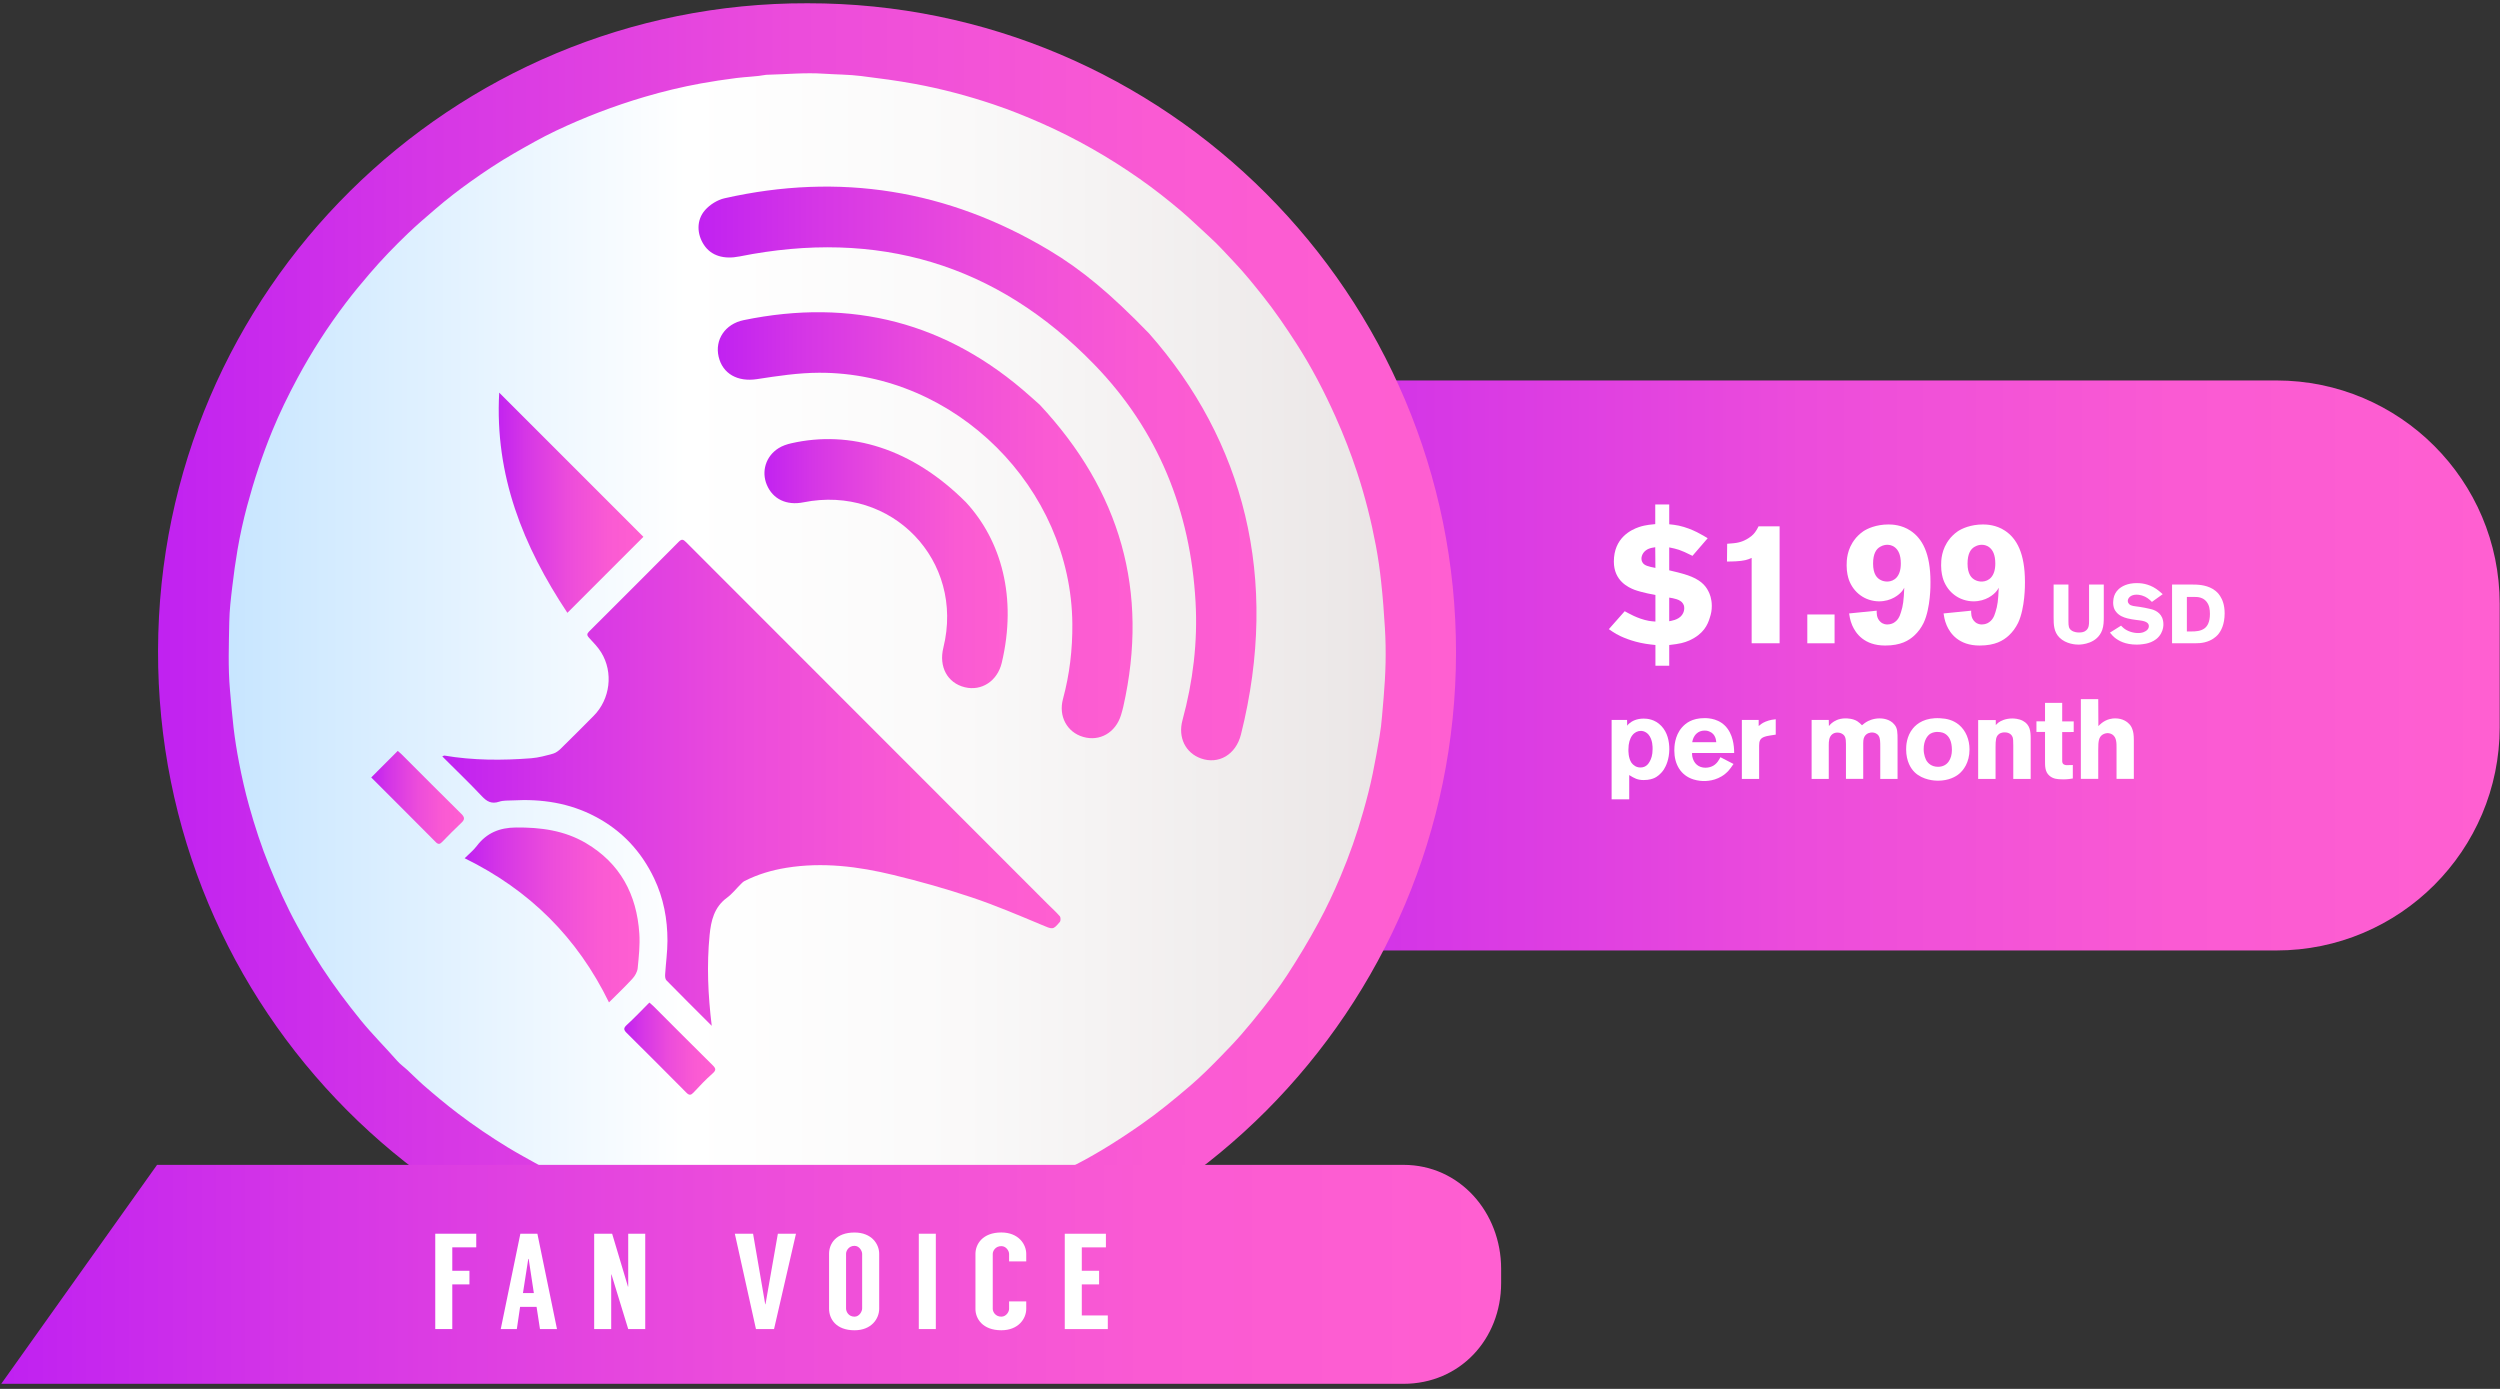 <?xml version="1.0" encoding="UTF-8"?>
<svg width="441px" height="245px" viewBox="0 0 441 245" version="1.1" xmlns="http://www.w3.org/2000/svg" xmlns:xlink="http://www.w3.org/1999/xlink">
    <rect x="0" y="0" width="441" height="245" fill="#333333" stroke="none"/>
    <!-- Generator: Sketch 43.1 (39012) - http://www.bohemiancoding.com/sketch -->
    <title>fanvoice-medium</title>
    <desc>Created with Sketch.</desc>
    <defs>
        <linearGradient x1="0.078%" y1="50.105%" x2="100.09%" y2="50.105%" id="linearGradient-1">
            <stop stop-color="#C021F1" offset="0%"></stop>
            <stop stop-color="#D536E6" offset="20.38%"></stop>
            <stop stop-color="#EC4CDB" offset="49.36%"></stop>
            <stop stop-color="#FA5AD3" offset="76.57%"></stop>
            <stop stop-color="#FF5FD1" offset="100%"></stop>
        </linearGradient>
        <linearGradient x1="0.025%" y1="49.858%" x2="100.037%" y2="49.858%" id="linearGradient-2">
            <stop stop-color="#C4E4FF" offset="0%"></stop>
            <stop stop-color="#FFFFFF" offset="39.33%"></stop>
            <stop stop-color="#FAF9F9" offset="61.78%"></stop>
            <stop stop-color="#ECE8E8" offset="92.16%"></stop>
            <stop stop-color="#E8E2E3" offset="100%"></stop>
        </linearGradient>
        <linearGradient x1="-0.03%" y1="49.988%" x2="99.982%" y2="49.988%" id="linearGradient-3">
            <stop stop-color="#C021F1" offset="0%"></stop>
            <stop stop-color="#D536E6" offset="20.38%"></stop>
            <stop stop-color="#EC4CDB" offset="49.36%"></stop>
            <stop stop-color="#FA5AD3" offset="76.57%"></stop>
            <stop stop-color="#FF5FD1" offset="100%"></stop>
        </linearGradient>
        <linearGradient x1="0.043%" y1="49.926%" x2="99.997%" y2="49.926%" id="linearGradient-4">
            <stop stop-color="#C021F1" offset="0%"></stop>
            <stop stop-color="#D536E6" offset="20.38%"></stop>
            <stop stop-color="#EC4CDB" offset="49.36%"></stop>
            <stop stop-color="#FA5AD3" offset="76.57%"></stop>
            <stop stop-color="#FF5FD1" offset="100%"></stop>
        </linearGradient>
        <linearGradient x1="-0.013%" y1="50.253%" x2="99.938%" y2="50.253%" id="linearGradient-5">
            <stop stop-color="#C021F1" offset="0%"></stop>
            <stop stop-color="#D536E6" offset="20.38%"></stop>
            <stop stop-color="#EC4CDB" offset="49.36%"></stop>
            <stop stop-color="#FA5AD3" offset="76.57%"></stop>
            <stop stop-color="#FF5FD1" offset="100%"></stop>
        </linearGradient>
        <linearGradient x1="0.125%" y1="49.874%" x2="100.136%" y2="49.874%" id="linearGradient-6">
            <stop stop-color="#C021F1" offset="0%"></stop>
            <stop stop-color="#D536E6" offset="20.38%"></stop>
            <stop stop-color="#EC4CDB" offset="49.36%"></stop>
            <stop stop-color="#FA5AD3" offset="76.57%"></stop>
            <stop stop-color="#FF5FD1" offset="100%"></stop>
        </linearGradient>
        <linearGradient x1="0.038%" y1="50.192%" x2="100.034%" y2="50.192%" id="linearGradient-7">
            <stop stop-color="#C021F1" offset="0%"></stop>
            <stop stop-color="#D536E6" offset="20.38%"></stop>
            <stop stop-color="#EC4CDB" offset="49.36%"></stop>
            <stop stop-color="#FA5AD3" offset="76.57%"></stop>
            <stop stop-color="#FF5FD1" offset="100%"></stop>
        </linearGradient>
        <linearGradient x1="0.102%" y1="50.136%" x2="100.099%" y2="50.136%" id="linearGradient-8">
            <stop stop-color="#C021F1" offset="0%"></stop>
            <stop stop-color="#D536E6" offset="20.38%"></stop>
            <stop stop-color="#EC4CDB" offset="49.36%"></stop>
            <stop stop-color="#FA5AD3" offset="76.57%"></stop>
            <stop stop-color="#FF5FD1" offset="100%"></stop>
        </linearGradient>
        <linearGradient x1="-0.01%" y1="50.143%" x2="99.943%" y2="50.143%" id="linearGradient-9">
            <stop stop-color="#C021F1" offset="0%"></stop>
            <stop stop-color="#D536E6" offset="20.38%"></stop>
            <stop stop-color="#EC4CDB" offset="49.36%"></stop>
            <stop stop-color="#FA5AD3" offset="76.57%"></stop>
            <stop stop-color="#FF5FD1" offset="100%"></stop>
        </linearGradient>
        <linearGradient x1="0.032%" y1="49.959%" x2="100.043%" y2="49.959%" id="linearGradient-10">
            <stop stop-color="#C021F1" offset="0%"></stop>
            <stop stop-color="#D536E6" offset="20.38%"></stop>
            <stop stop-color="#EC4CDB" offset="49.36%"></stop>
            <stop stop-color="#FA5AD3" offset="76.57%"></stop>
            <stop stop-color="#FF5FD1" offset="100%"></stop>
        </linearGradient>
        <linearGradient x1="-0.135%" y1="49.892%" x2="99.879%" y2="49.892%" id="linearGradient-11">
            <stop stop-color="#C021F1" offset="0%"></stop>
            <stop stop-color="#D536E6" offset="20.38%"></stop>
            <stop stop-color="#EC4CDB" offset="49.36%"></stop>
            <stop stop-color="#FA5AD3" offset="76.57%"></stop>
            <stop stop-color="#FF5FD1" offset="100%"></stop>
        </linearGradient>
        <linearGradient x1="0.008%" y1="50.139%" x2="100.02%" y2="50.139%" id="linearGradient-12">
            <stop stop-color="#C021F1" offset="0%"></stop>
            <stop stop-color="#D536E6" offset="20.38%"></stop>
            <stop stop-color="#EC4CDB" offset="49.36%"></stop>
            <stop stop-color="#FA5AD3" offset="76.57%"></stop>
            <stop stop-color="#FF5FD1" offset="100%"></stop>
        </linearGradient>
    </defs>
    <g id="Page-1" stroke="none" stroke-width="1" fill="none" fill-rule="evenodd">
        <g id="fanvoice-medium" transform="translate(-1, 0)" fill-rule="nonzero">
            <path d="M441.947,128.256 C441.947,150.015 424.301,167.662 402.541,167.662 L235.963,167.659 C214.2,167.659 199.101,150.015 199.101,128.256 L199.101,106.515 C199.101,84.754 214.202,67.112 235.963,67.112 L402.538,67.112 C424.298,67.112 441.944,84.755 441.944,106.515 L441.944,128.256 L441.947,128.256 Z" id="Shape" fill="url(#linearGradient-1)"></path>
            <g id="Group">
                <circle id="Oval" fill="url(#linearGradient-2)" cx="145.255" cy="114.684" r="109.521"></circle>
                <path d="M143.447,0.577 C206.613,0.515 257.928,52 257.842,115.202 C257.753,177.9 206.923,229.696 143.011,229.517 C79.813,229.339 28.698,178.096 28.879,114.714 C29.056,51.075 80.813,0.418 143.447,0.577 Z M115.066,213.041 C117.094,213.816 119.215,214.232 121.318,214.71 C121.66,214.783 121.997,214.853 122.339,214.931 C125.707,215.658 129.111,216.174 132.532,216.532 C134.538,216.756 136.556,216.853 138.567,216.976 C139.427,217.025 140.3,216.877 141.145,217.212 C141.462,217.339 141.842,217.281 142.173,217.16 C142.439,217.067 142.711,217.028 142.99,217.031 C145.179,217.057 147.36,217.025 149.547,216.844 C151.069,216.722 152.604,216.71 154.12,216.547 C157.339,216.205 160.536,215.731 163.705,215.074 C164.718,214.864 165.774,214.796 166.714,214.279 C168.254,214.134 169.716,213.659 171.188,213.231 C176.975,211.629 182.556,209.487 187.949,206.853 C188.229,206.713 188.539,206.622 188.722,206.344 C188.859,206.312 189.004,206.3 189.128,206.245 C191.303,205.217 193.402,204.051 195.459,202.817 C197.787,201.424 200.045,199.927 202.274,198.375 C205.297,196.269 208.138,193.934 210.936,191.542 C212.866,189.885 214.671,188.088 216.44,186.264 C217.621,185.042 218.815,183.813 219.931,182.532 C221.254,181.015 222.532,179.454 223.772,177.876 C225.269,175.962 226.745,174.025 228.067,171.989 C230.021,168.983 231.869,165.925 233.573,162.765 C235.003,160.121 236.277,157.421 237.439,154.665 C239.024,150.919 240.375,147.076 241.48,143.159 C242.114,140.929 242.699,138.676 243.161,136.401 C243.6,134.259 243.984,132.116 244.343,129.971 C244.552,128.739 244.701,127.499 244.798,126.256 C244.877,125.188 244.976,124.106 245.075,123.041 C245.249,121.002 245.37,118.958 245.415,116.914 C245.454,114.868 245.423,112.818 245.297,110.765 C245.133,108.06 244.936,105.374 244.637,102.68 C244.407,100.543 244.111,98.414 243.715,96.307 C242.889,91.909 241.796,87.57 240.391,83.312 C239.29,79.976 238.018,76.704 236.58,73.5 C234.585,69.044 232.335,64.719 229.693,60.62 C227.828,57.727 225.896,54.884 223.749,52.189 C222.146,50.18 220.536,48.171 218.769,46.309 C217.314,44.78 215.914,43.189 214.333,41.764 C212.63,40.229 210.999,38.611 209.242,37.129 C206.929,35.183 204.56,33.314 202.086,31.58 C196.626,27.752 190.87,24.458 184.769,21.759 C181.968,20.525 179.132,19.379 176.228,18.409 C171.682,16.884 167.063,15.658 162.342,14.791 C159.204,14.213 156.053,13.805 152.898,13.411 C150.727,13.137 148.534,13.152 146.355,13.004 C143.014,12.776 139.674,13.113 136.335,13.188 C136.266,13.188 136.198,13.188 136.127,13.2 C134.384,13.524 132.611,13.542 130.858,13.768 C128.764,14.037 126.675,14.349 124.599,14.725 C121.262,15.336 117.959,16.131 114.693,17.095 C109.309,18.681 104.089,20.679 99.023,23.084 C96.512,24.28 94.092,25.664 91.675,27.052 C89.02,28.578 86.475,30.275 83.981,32.05 C81.864,33.559 79.803,35.152 77.826,36.855 C76.194,38.259 74.547,39.654 72.995,41.144 C70.609,43.429 68.313,45.802 66.159,48.323 C64.74,49.986 63.335,51.671 62.018,53.41 C58.818,57.623 55.959,62.069 53.456,66.728 C51.843,69.737 50.34,72.807 49.042,75.965 C47.257,80.309 45.793,84.767 44.578,89.304 C43.904,91.817 43.349,94.359 42.906,96.92 C42.531,99.101 42.233,101.296 41.973,103.501 C41.726,105.57 41.478,107.648 41.444,109.706 C41.372,113.708 41.212,117.714 41.566,121.716 C41.758,123.925 41.937,126.132 42.197,128.338 C42.443,130.404 42.767,132.454 43.162,134.493 C43.658,137.073 44.234,139.643 44.949,142.188 C45.954,145.774 47.1,149.31 48.507,152.753 C49.981,156.361 51.562,159.916 53.449,163.342 C54.822,165.849 56.248,168.312 57.81,170.698 C59.901,173.899 62.193,176.942 64.602,179.921 C66.641,182.435 68.941,184.711 71.072,187.14 C71.594,187.737 72.262,188.202 72.849,188.744 C73.793,189.617 74.692,190.537 75.662,191.388 C77.65,193.124 79.673,194.809 81.773,196.408 C84.603,198.556 87.531,200.541 90.559,202.389 C92.371,203.496 94.238,204.494 96.094,205.531 C96.872,205.963 97.624,206.517 98.572,206.581 C98.913,207.074 99.473,207.215 99.97,207.448 C103.018,208.886 106.131,210.18 109.31,211.289 C111.2,211.926 113.084,212.642 115.066,213.041 Z" id="Shape_1_" fill="url(#linearGradient-3)"></path>
                <g id="Shape_10_" transform="translate(65.946, 32.303)">
                    <path d="M122.001,129.318 C121.344,128.555 120.58,127.883 119.868,127.168 C98.59,105.886 77.311,84.606 56.047,63.31 C55.582,62.844 55.307,62.741 54.796,63.255 C49.536,68.551 44.255,73.824 38.97,79.092 C38.547,79.51 38.57,79.783 38.968,80.211 C39.72,81.022 40.513,81.829 41.091,82.761 C43.292,86.297 42.697,91.049 39.766,93.983 C37.847,95.909 35.936,97.843 33.989,99.745 C33.607,100.12 33.127,100.496 32.625,100.64 C31.357,100.988 30.065,101.351 28.762,101.452 C23.645,101.848 18.527,101.841 13.442,100.98 C13.367,100.965 13.278,101.039 13.072,101.118 L13.768,101.821 C15.867,103.913 18.003,105.97 20.035,108.13 C20.933,109.088 21.768,109.566 23.1,109.119 C23.84,108.867 24.684,108.931 25.48,108.889 C30.597,108.602 35.497,109.327 40.098,111.762 C44.79,114.24 48.184,117.902 50.448,122.649 C52.103,126.127 52.803,129.84 52.793,133.667 C52.787,135.642 52.506,137.614 52.384,139.593 C52.361,139.937 52.394,140.404 52.603,140.618 C55.186,143.256 57.802,145.853 60.605,148.651 C59.931,143.141 59.72,137.901 60.228,132.656 C60.472,130.137 61.02,127.726 63.277,126.07 C64.193,125.397 64.919,124.463 65.736,123.652 C65.93,123.459 66.132,123.244 66.373,123.121 C68.706,121.925 71.192,121.196 73.77,120.776 C80.17,119.742 86.473,120.537 92.686,122.052 C97.325,123.178 101.939,124.476 106.467,125.997 C110.623,127.388 114.672,129.116 118.716,130.806 C120.786,131.67 120.764,131.792 122.014,130.318 C122.179,130.107 122.173,129.517 122.001,129.318" id="Shape_2_" fill="url(#linearGradient-4)"></path>
                    <path d="M47.542,138.486 C47.744,136.458 47.965,134.393 47.83,132.367 C47.378,125.495 44.468,119.99 38.402,116.417 C34.6,114.177 30.429,113.629 26.075,113.667 C23.175,113.693 20.915,114.615 19.164,116.92 C18.572,117.702 17.789,118.329 17.02,119.091 C28.457,124.696 36.896,133.069 42.479,144.519 C43.93,143.068 45.315,141.761 46.598,140.358 C47.058,139.864 47.478,139.145 47.542,138.486" id="Shape_3_" fill="url(#linearGradient-5)"></path>
                    <path d="M35.141,75.799 C39.72,71.219 44.116,66.825 48.55,62.391 C40.125,53.967 31.732,45.573 23.114,36.956 C22.308,51.562 27.319,64.018 35.141,75.799" id="Shape_4_" fill="url(#linearGradient-6)"></path>
                    <path d="M16.427,111.258 C12.9,107.787 9.413,104.268 5.913,100.773 C5.701,100.561 5.463,100.374 5.215,100.159 L0.539,104.838 C4.395,108.695 8.167,112.456 11.917,116.241 C12.353,116.681 12.64,116.636 13.031,116.232 C14.153,115.093 15.266,113.937 16.439,112.843 C17.075,112.25 17.044,111.866 16.427,111.258" id="Shape_5_" fill="url(#linearGradient-7)"></path>
                    <path d="M50.34,145.2 C50.126,144.983 49.881,144.798 49.601,144.549 C48.258,145.898 46.997,147.236 45.642,148.476 C45.053,149.009 45.016,149.327 45.574,149.882 C49.115,153.391 52.638,156.92 56.147,160.459 C56.652,160.966 56.957,160.89 57.414,160.399 C58.482,159.25 59.563,158.104 60.738,157.073 C61.387,156.498 61.373,156.196 60.781,155.617 C57.281,152.164 53.818,148.675 50.34,145.2" id="Shape_6_" fill="url(#linearGradient-8)"></path>
                    <path d="M137.751,26.521 C154.425,45.419 160.875,69.664 153.96,97.256 C153.064,100.832 150.009,102.588 146.903,101.485 C144.174,100.513 142.817,97.78 143.643,94.742 C145.497,87.91 146.349,80.962 145.95,73.897 C145.053,57.789 139.353,43.62 128.093,32.005 C110.815,14.167 89.795,8.069 65.52,12.931 C62.753,13.485 60.506,12.828 59.236,10.904 C57.962,8.978 57.877,6.522 59.43,4.755 C60.28,3.79 61.607,2.955 62.854,2.674 C83.13,-1.903 102.223,1.15 120.074,11.809 C125.822,15.239 130.936,19.486 137.751,26.521" id="Shape_7_" fill="url(#linearGradient-9)"></path>
                    <path d="M118.465,39.095 C132.659,54.293 137.81,71.981 133.198,92.374 C133.086,92.874 132.942,93.363 132.794,93.853 C131.841,96.935 129.046,98.542 126.124,97.688 C123.271,96.859 121.743,94.034 122.566,90.991 C123.738,86.652 124.249,82.257 124.216,77.762 C124.024,53.748 103.575,33.374 79.547,33.45 C75.883,33.46 72.199,34.019 68.567,34.578 C65.212,35.093 62.529,33.665 61.819,30.613 C61.126,27.63 62.952,24.848 66.225,24.171 C85.284,20.238 102.166,24.557 116.744,37.564 C117.321,38.068 117.891,38.583 118.465,39.095" id="Shape_8_" fill="url(#linearGradient-10)"></path>
                    <path d="M105.449,56.298 C111.678,63.044 114.502,73.083 111.765,84.613 C110.988,87.858 108.181,89.655 105.229,88.923 C102.178,88.172 100.635,85.312 101.461,81.958 C105.266,66.576 92.366,53.175 76.77,56.308 C73.797,56.903 71.371,55.739 70.318,53.216 C69.331,50.842 70.14,48.18 72.381,46.764 C73.052,46.335 73.866,46.066 74.65,45.888 C85.028,43.538 95.932,46.776 105.449,56.298" id="Shape_9_" fill="url(#linearGradient-11)"></path>
                </g>
                <path d="M28.705,205.482 L248.575,205.482 C258.509,205.482 265.8,213.882 265.8,223.816 L265.8,226.316 C265.8,236.252 258.509,244.105 248.575,244.105 L1.221,244.105 L28.705,205.482 Z" id="Shape_11_" fill="url(#linearGradient-12)"></path>
            </g>
            <g id="Group_1_" transform="translate(77.435, 216.125)" fill="#FFFFFF">
                <polygon id="Shape_12_" points="3.349 3.905 3.349 8.04 6.374 8.04 6.374 10.442 3.349 10.442 3.349 18.321 0.345 18.321 0.345 1.504 7.576 1.504 7.576 3.905"></polygon>
                <path d="M18.217,14.406 L15.31,14.406 L14.734,18.321 L11.897,18.321 L15.357,1.506 L18.36,1.506 L21.818,18.321 L18.817,18.321 L18.217,14.406 Z M17.737,11.977 L16.823,5.95 L16.751,5.95 L15.813,11.977 L17.737,11.977 L17.737,11.977 Z" id="Shape_13_"></path>
                <polygon id="Shape_14_" points="37.385 1.507 37.385 18.324 34.382 18.324 31.429 8.69 31.381 8.69 31.381 18.324 28.377 18.324 28.377 1.507 31.548 1.507 34.336 10.826 34.382 10.826 34.382 1.507"></polygon>
                <polygon id="Shape_15_" points="60.107 18.321 56.915 18.321 53.19 1.504 56.407 1.504 58.549 13.949 58.595 13.949 60.781 1.504 63.975 1.504"></polygon>
                <path d="M78.654,5.037 L78.654,14.745 C78.654,16.472 77.308,18.535 74.305,18.535 C70.987,18.535 69.812,16.472 69.812,14.745 L69.812,5.037 C69.812,3.308 70.989,1.291 74.305,1.291 C77.308,1.291 78.654,3.308 78.654,5.037 Z M75.648,5.06 C75.648,4.558 75.167,3.642 74.302,3.642 C73.245,3.642 72.81,4.558 72.81,5.014 L72.81,14.693 C72.81,15.247 73.243,16.136 74.302,16.136 C75.164,16.136 75.648,15.197 75.648,14.693 L75.648,5.06 Z" id="Shape_16_"></path>
                <polygon id="Shape_17_" points="88.644 18.321 85.641 18.321 85.641 1.504 88.644 1.504"></polygon>
                <path d="M101.569,6.382 L101.569,5.06 C101.569,4.558 101.064,3.691 100.199,3.691 C99.143,3.691 98.686,4.558 98.686,5.06 L98.686,14.763 C98.686,15.269 99.143,16.133 100.199,16.133 C101.064,16.133 101.569,15.269 101.569,14.763 L101.569,13.442 L104.594,13.442 L104.594,14.761 C104.594,16.472 103.224,18.533 100.198,18.533 C96.886,18.533 95.635,16.47 95.635,14.788 L95.635,5.058 C95.635,3.351 96.886,1.283 100.198,1.283 C103.224,1.283 104.594,3.352 104.594,5.058 L104.594,6.38 L101.569,6.38 L101.569,6.382 Z" id="Shape_18_"></path>
                <polygon id="Shape_19_" points="114.393 3.905 114.393 8.04 117.443 8.04 117.443 10.442 114.393 10.442 114.393 15.921 118.982 15.921 118.982 18.324 111.39 18.324 111.39 1.507 118.647 1.507 118.647 3.91 114.393 3.91"></polygon>
            </g>
            <g id="Group_2_" transform="translate(283.776, 88.925)" fill="#FFFFFF">
                <path d="M18.822,20.078 C18.46,21.267 17.76,22.906 15.203,24.062 C14.288,24.458 13.559,24.64 11.675,24.856 L11.675,28.505 L9.241,28.505 L9.241,24.854 C8.663,24.793 8.116,24.735 7.535,24.643 C5.042,24.248 3.125,23.365 2.333,22.907 C1.911,22.664 1.454,22.361 1.026,22.056 L3.824,18.893 C4.403,19.197 6.077,20.23 8.084,20.596 C8.447,20.658 8.845,20.689 9.24,20.719 L9.24,16.034 C9.084,16.004 6.897,15.61 5.56,15.121 C4.465,14.694 1.908,13.539 1.908,10.133 C1.908,5.962 4.922,4.534 6.351,4.045 C7.626,3.621 8.753,3.591 9.21,3.529 L9.21,0.058 L11.675,0.058 L11.675,3.557 C12.25,3.618 12.83,3.679 13.376,3.8 C15.838,4.347 17.758,5.596 18.456,6.02 L15.777,9.126 C13.529,7.998 13.105,7.939 11.673,7.635 L11.673,11.679 C12.707,11.923 13.771,12.168 14.778,12.502 C17.117,13.261 18.061,14.327 18.578,15.362 C18.82,15.82 19.185,16.702 19.185,17.948 C19.189,18.708 19.067,19.349 18.822,20.078 Z M9.208,7.605 C8.39,7.726 7.658,7.877 7.111,8.611 C6.838,9.004 6.776,9.401 6.776,9.583 C6.776,9.706 6.776,9.979 6.957,10.283 C7.26,10.831 7.989,11.015 9.238,11.255 L9.208,7.605 Z M14.105,17.552 C13.653,16.793 12.401,16.609 11.673,16.491 L11.673,20.659 C11.917,20.598 13.257,20.474 13.928,19.564 C14.286,19.077 14.325,18.592 14.325,18.35 C14.322,17.918 14.201,17.703 14.105,17.552 Z" id="Shape_20_"></path>
                <path d="M26.216,24.551 L26.216,9.489 C25.789,9.675 25.514,9.794 25.092,9.885 C24.237,10.099 22.749,10.13 21.865,10.13 L21.896,6.996 L22.991,6.905 C24.392,6.785 25.213,6.297 25.729,5.961 C25.943,5.81 26.429,5.505 26.823,4.957 C27.099,4.592 27.22,4.32 27.433,3.923 L31.146,3.923 L31.146,24.552 L26.216,24.551 L26.216,24.551 L26.216,24.551 Z" id="Shape_21_"></path>
                <polygon id="Shape_22_" points="36.033 24.551 36.033 19.469 40.842 19.469 40.842 24.551"></polygon>
                <path d="M56.547,20.961 C56.124,21.814 55.605,22.543 54.874,23.214 C53.933,24.065 52.533,24.947 49.766,24.947 C46.053,24.947 44.566,22.788 43.955,21.387 C43.559,20.472 43.468,19.651 43.407,19.286 L48.275,18.798 C48.275,19.103 48.183,20.105 48.943,20.776 C49.4,21.201 49.917,21.231 50.159,21.231 C50.343,21.231 50.767,21.2 51.192,20.988 C52.013,20.532 52.318,19.864 52.563,19.04 C52.924,17.916 53.047,17.002 53.137,14.749 C52.956,15.085 52.835,15.238 52.742,15.357 C52.225,15.998 50.857,17.153 48.667,17.153 C46.227,17.122 44.193,15.631 43.368,13.351 C43.217,12.895 42.971,12.044 42.971,10.826 C42.971,9.946 43.002,7.965 44.491,6.113 C44.675,5.867 45.192,5.293 45.893,4.806 C46.62,4.319 48.174,3.59 50.365,3.59 C51.006,3.59 52.679,3.651 54.23,4.686 C56.298,6.055 57.759,8.641 57.759,13.753 C57.768,14.207 57.796,18.314 56.547,20.961 Z M51.529,7.665 C50.981,7.21 50.433,7.178 50.128,7.178 C49.916,7.178 49.43,7.21 48.912,7.514 C48.181,7.907 47.636,8.76 47.636,10.495 C47.636,12.32 48.305,13.112 49.097,13.447 C49.278,13.538 49.735,13.689 50.252,13.659 C51.347,13.599 52.53,12.809 52.53,10.495 C52.533,8.913 52.074,8.122 51.529,7.665 Z" id="Shape_23_"></path>
                <path d="M73.212,20.961 C72.786,21.814 72.268,22.543 71.54,23.214 C70.594,24.065 69.198,24.947 66.426,24.947 C62.717,24.947 61.228,22.788 60.618,21.387 C60.221,20.472 60.131,19.651 60.07,19.286 L64.938,18.798 C64.938,19.103 64.847,20.105 65.606,20.776 C66.066,21.201 66.58,21.231 66.824,21.231 C67.007,21.231 67.432,21.2 67.856,20.988 C68.679,20.532 68.982,19.864 69.226,19.04 C69.59,17.916 69.711,17.002 69.803,14.749 C69.619,15.085 69.499,15.238 69.405,15.357 C68.888,15.998 67.521,17.153 65.328,17.153 C62.895,17.122 60.856,15.631 60.035,13.351 C59.882,12.895 59.638,12.044 59.638,10.826 C59.638,9.946 59.668,7.965 61.159,6.113 C61.343,5.867 61.86,5.293 62.56,4.806 C63.288,4.319 64.841,3.59 67.033,3.59 C67.674,3.59 69.344,3.651 70.898,4.686 C72.965,6.055 74.425,8.641 74.425,13.753 C74.428,14.207 74.461,18.314 73.212,20.961 Z M68.195,7.665 C67.644,7.21 67.096,7.178 66.794,7.178 C66.577,7.178 66.09,7.21 65.575,7.514 C64.846,7.909 64.299,8.76 64.299,10.496 C64.299,12.322 64.968,13.113 65.76,13.448 C65.944,13.539 66.401,13.69 66.915,13.66 C68.01,13.6 69.196,12.81 69.196,10.498 C69.196,8.913 68.742,8.122 68.195,7.665 Z" id="Shape_24_"></path>
                <path d="M88.054,22.202 C87.187,24.622 84.456,24.784 83.872,24.784 C83.417,24.784 81.684,24.711 80.509,23.538 C79.513,22.54 79.482,21.263 79.482,19.97 L79.482,14.189 L82.096,14.189 L82.096,20.647 C82.096,21.573 82.172,21.923 82.58,22.246 C83.094,22.645 83.784,22.645 83.959,22.645 C84.444,22.645 84.87,22.586 85.235,22.262 C85.722,21.836 85.735,21.221 85.735,20.632 L85.735,14.189 L88.331,14.189 L88.331,19.972 C88.331,20.734 88.306,21.484 88.054,22.202 Z" id="Shape_25_"></path>
                <path d="M98.441,22.804 C97.547,24.434 95.681,24.652 95.183,24.712 C94.842,24.755 94.492,24.785 94.143,24.785 C92.089,24.785 90.926,24.095 90.236,23.536 C89.958,23.3 89.825,23.155 89.416,22.671 L91.381,21.438 C91.425,21.481 91.631,21.717 91.836,21.878 C92.508,22.435 93.509,22.743 94.374,22.743 C94.492,22.743 94.846,22.743 95.183,22.642 C95.254,22.625 96.282,22.332 96.282,21.539 C96.282,20.584 94.903,20.555 93.981,20.423 C93.494,20.363 92.995,20.277 92.511,20.159 C91.764,19.968 91.076,19.688 90.559,19.071 C90.456,18.955 90.251,18.689 90.118,18.308 C90.076,18.161 89.985,17.824 89.985,17.396 C89.985,17.308 90.002,16.971 90.045,16.678 C90.161,16.016 90.442,15.49 90.938,15.018 C91.452,14.536 92.465,13.934 94.167,13.934 C94.799,13.934 96.179,14.007 97.588,14.961 C97.937,15.197 98.143,15.375 98.729,15.886 L96.823,17.252 C96.249,16.693 95.856,16.372 95.076,16.121 C94.945,16.091 94.548,15.974 94.108,15.974 C93.051,15.974 92.565,16.591 92.565,17.077 C92.565,17.356 92.713,17.546 92.788,17.618 C93.139,17.999 93.711,17.985 94.681,18.131 C95.268,18.22 95.841,18.335 96.41,18.469 C96.775,18.542 98.115,18.807 98.642,20.069 C98.716,20.26 98.847,20.653 98.847,21.184 C98.853,21.484 98.822,22.096 98.441,22.804 Z" id="Shape_26_"></path>
                <path d="M108.46,23.037 C108.123,23.42 107.361,24.095 106.098,24.388 C105.526,24.519 105.026,24.549 104.44,24.549 L100.375,24.549 L100.375,14.186 L103.678,14.186 C104.002,14.186 104.309,14.186 104.615,14.2 C105.059,14.231 106.789,14.273 108.052,15.314 C108.242,15.462 108.548,15.74 108.873,16.255 C109.24,16.827 109.651,17.749 109.651,19.279 C109.648,21.231 109.016,22.392 108.46,23.037 Z M106.464,17.223 C106.317,17.047 106.01,16.694 105.452,16.52 C104.969,16.357 104.527,16.372 104.029,16.372 L102.988,16.372 L102.988,22.464 L103.781,22.464 C104.545,22.464 105.425,22.419 106.1,21.919 C106.629,21.523 107.056,20.776 107.056,19.364 C107.05,18.577 106.963,17.858 106.464,17.223 Z" id="Shape_27_"></path>
                <path d="M10.735,46.801 C10.16,47.678 9.441,48.137 9.104,48.293 C8.762,48.453 8.146,48.676 7.169,48.676 C6.073,48.676 5.515,48.355 4.618,47.797 L4.618,52.08 L1.513,52.08 L1.513,38.071 L4.24,38.071 L4.261,39.088 C4.417,38.894 4.479,38.792 4.698,38.632 C5.078,38.313 5.893,37.835 7.169,37.835 C7.768,37.835 9.162,37.933 10.297,39.149 C11.354,40.264 11.693,41.798 11.693,43.251 C11.673,45.031 11.112,46.2 10.735,46.801 Z M8.027,40.663 C7.788,40.385 7.468,40.164 7.111,40.065 C6.911,40.005 6.751,40.005 6.672,40.005 C5.533,40.005 4.477,41.042 4.477,43.295 C4.477,43.513 4.443,44.769 5.015,45.627 C5.176,45.845 5.375,46.044 5.617,46.181 C5.755,46.283 6.115,46.463 6.591,46.463 C7.646,46.463 8.067,45.704 8.245,45.383 C8.484,44.946 8.742,44.33 8.742,43.213 C8.742,42.915 8.781,41.56 8.027,40.663 Z" id="Shape_28_"></path>
                <path d="M15.707,43.91 C15.707,44.007 15.687,44.249 15.746,44.526 C15.985,45.743 16.842,46.501 18.076,46.501 C18.254,46.501 18.654,46.477 19.071,46.32 C20.106,45.961 20.565,44.902 20.705,44.645 L23.017,45.839 C22.601,46.457 22.38,46.735 22.141,47.016 C20.607,48.71 18.616,48.848 17.837,48.848 C17.519,48.848 16.782,48.827 15.962,48.57 C13.65,47.851 12.574,45.821 12.574,43.47 C12.574,42.83 12.612,40.899 13.91,39.405 C14.551,38.688 15.641,37.751 17.915,37.751 C18.614,37.751 20.685,37.833 21.981,39.642 C23.155,41.256 23.117,43.408 23.133,43.907 L15.707,43.91 L15.707,43.91 Z M18.832,40.146 C18.417,39.947 18.079,39.947 17.901,39.947 C16.685,39.947 16.127,40.843 15.967,41.202 C15.885,41.383 15.804,41.601 15.728,41.998 L19.973,41.998 C19.933,41.662 19.872,40.603 18.832,40.146 Z" id="Shape_29_"></path>
                <path d="M29.448,40.821 C29.349,40.845 28.873,40.902 28.49,41.042 C27.678,41.321 27.534,41.84 27.534,42.615 L27.534,48.474 L24.487,48.474 L24.487,38.071 L27.455,38.071 L27.455,39.149 C27.718,38.931 27.994,38.652 28.669,38.371 C29.509,38.03 30.086,37.996 30.464,37.953 L30.464,40.663 L29.448,40.821 Z" id="Shape_30_"></path>
                <path d="M48.903,48.474 L48.903,43.015 C48.903,41.94 48.903,41.323 48.624,40.884 C48.386,40.485 47.908,40.283 47.469,40.283 C47.207,40.283 46.493,40.346 46.114,41.02 C45.878,41.439 45.896,41.877 45.896,42.814 L45.896,48.473 L42.85,48.473 L42.85,42.298 C42.85,41.302 42.709,40.861 42.249,40.567 C41.991,40.383 41.674,40.305 41.353,40.305 C41.217,40.305 40.816,40.305 40.476,40.567 C39.838,41.042 39.818,41.861 39.818,42.537 L39.818,48.474 L36.793,48.474 L36.793,38.075 L39.818,38.075 L39.842,39.152 C40.022,38.933 40.14,38.795 40.359,38.616 C40.76,38.295 41.516,37.796 42.772,37.796 C43.008,37.796 44.085,37.817 44.842,38.295 C45.162,38.496 45.419,38.753 45.679,39.012 C46.061,38.694 46.197,38.593 46.414,38.455 C46.774,38.236 47.63,37.799 48.765,37.799 C49.123,37.799 50.581,37.823 51.435,38.933 C51.934,39.553 51.953,40.208 51.953,41.704 L51.953,48.48 L48.906,48.48 L48.906,48.477 L48.906,48.477 L48.906,48.474 L48.903,48.474 Z" id="Shape_31_"></path>
                <path d="M62.814,47.578 C62.22,48.075 61.001,48.791 59.048,48.791 C58.512,48.791 56.398,48.694 54.961,47.297 C54.345,46.699 53.467,45.424 53.467,43.25 C53.467,42.655 53.507,40.963 54.683,39.545 C55.4,38.688 56.831,37.613 59.465,37.773 C60.681,37.83 61.755,38.112 62.733,38.888 C64.029,39.941 64.646,41.595 64.646,43.271 C64.646,45.627 63.533,46.98 62.814,47.578 Z M60.443,40.585 C60.164,40.385 59.746,40.186 58.928,40.186 C58.791,40.186 58.213,40.222 57.774,40.483 C57.218,40.801 56.561,41.696 56.561,43.232 C56.561,44.248 56.901,45.007 57.097,45.324 C57.337,45.679 57.934,46.339 59.091,46.339 C60.785,46.339 61.541,44.926 61.541,43.375 C61.538,41.802 61.041,41.002 60.443,40.585 Z" id="Shape_32_"></path>
                <path d="M72.366,48.474 L72.366,42.597 C72.366,41.899 72.347,41.384 72.248,41.1 C72.108,40.748 71.728,40.265 70.85,40.265 C70.712,40.265 70.195,40.265 69.818,40.585 C69.301,40.984 69.241,41.622 69.241,42.857 L69.241,48.474 L66.172,48.474 L66.172,38.095 L69.28,38.095 L69.28,38.988 C69.375,38.889 69.498,38.731 69.756,38.529 C70.133,38.251 70.969,37.812 72.206,37.812 C72.448,37.812 73.324,37.836 74.06,38.232 C75.336,38.907 75.436,40.084 75.436,41.36 L75.436,48.474 L72.366,48.474 L72.366,48.474 Z" id="Shape_33_"></path>
                <path d="M80.996,40.207 L80.996,44.868 C80.996,45.286 80.975,45.525 81.079,45.707 C81.253,46.047 81.733,46.047 81.794,46.047 C82.15,46.047 82.511,46.024 82.868,46.024 L82.868,48.398 C82.671,48.432 81.954,48.556 81.253,48.556 C81.035,48.556 80.817,48.556 80.617,48.534 C80.338,48.511 79.423,48.534 78.726,47.895 C77.926,47.197 77.967,46.144 77.967,45.188 L77.967,40.186 L76.453,40.186 L76.453,38.313 L77.967,38.313 L77.967,35.063 L80.995,35.063 L80.995,38.329 L83.025,38.329 L83.025,40.205 L80.996,40.207 L80.996,40.207 L80.996,40.207 Z" id="Shape_34_"></path>
                <path d="M90.581,48.474 L90.581,43.033 C90.581,42.237 90.619,41.182 89.866,40.663 C89.604,40.485 89.305,40.401 89.005,40.401 C88.848,40.401 88.449,40.44 88.089,40.682 C87.432,41.141 87.354,41.861 87.354,43.293 L87.354,48.473 L84.287,48.473 L84.287,34.406 L87.354,34.406 L87.378,39.166 C87.437,39.11 87.694,38.813 87.976,38.611 C88.931,37.875 89.887,37.794 90.326,37.794 C91.723,37.794 92.516,38.452 92.855,38.83 C93.075,39.066 93.254,39.366 93.352,39.665 C93.533,40.126 93.633,40.643 93.633,41.637 L93.633,48.473 L90.581,48.473 L90.581,48.474 Z" id="Shape_35_"></path>
            </g>
        </g>
    </g>
</svg>